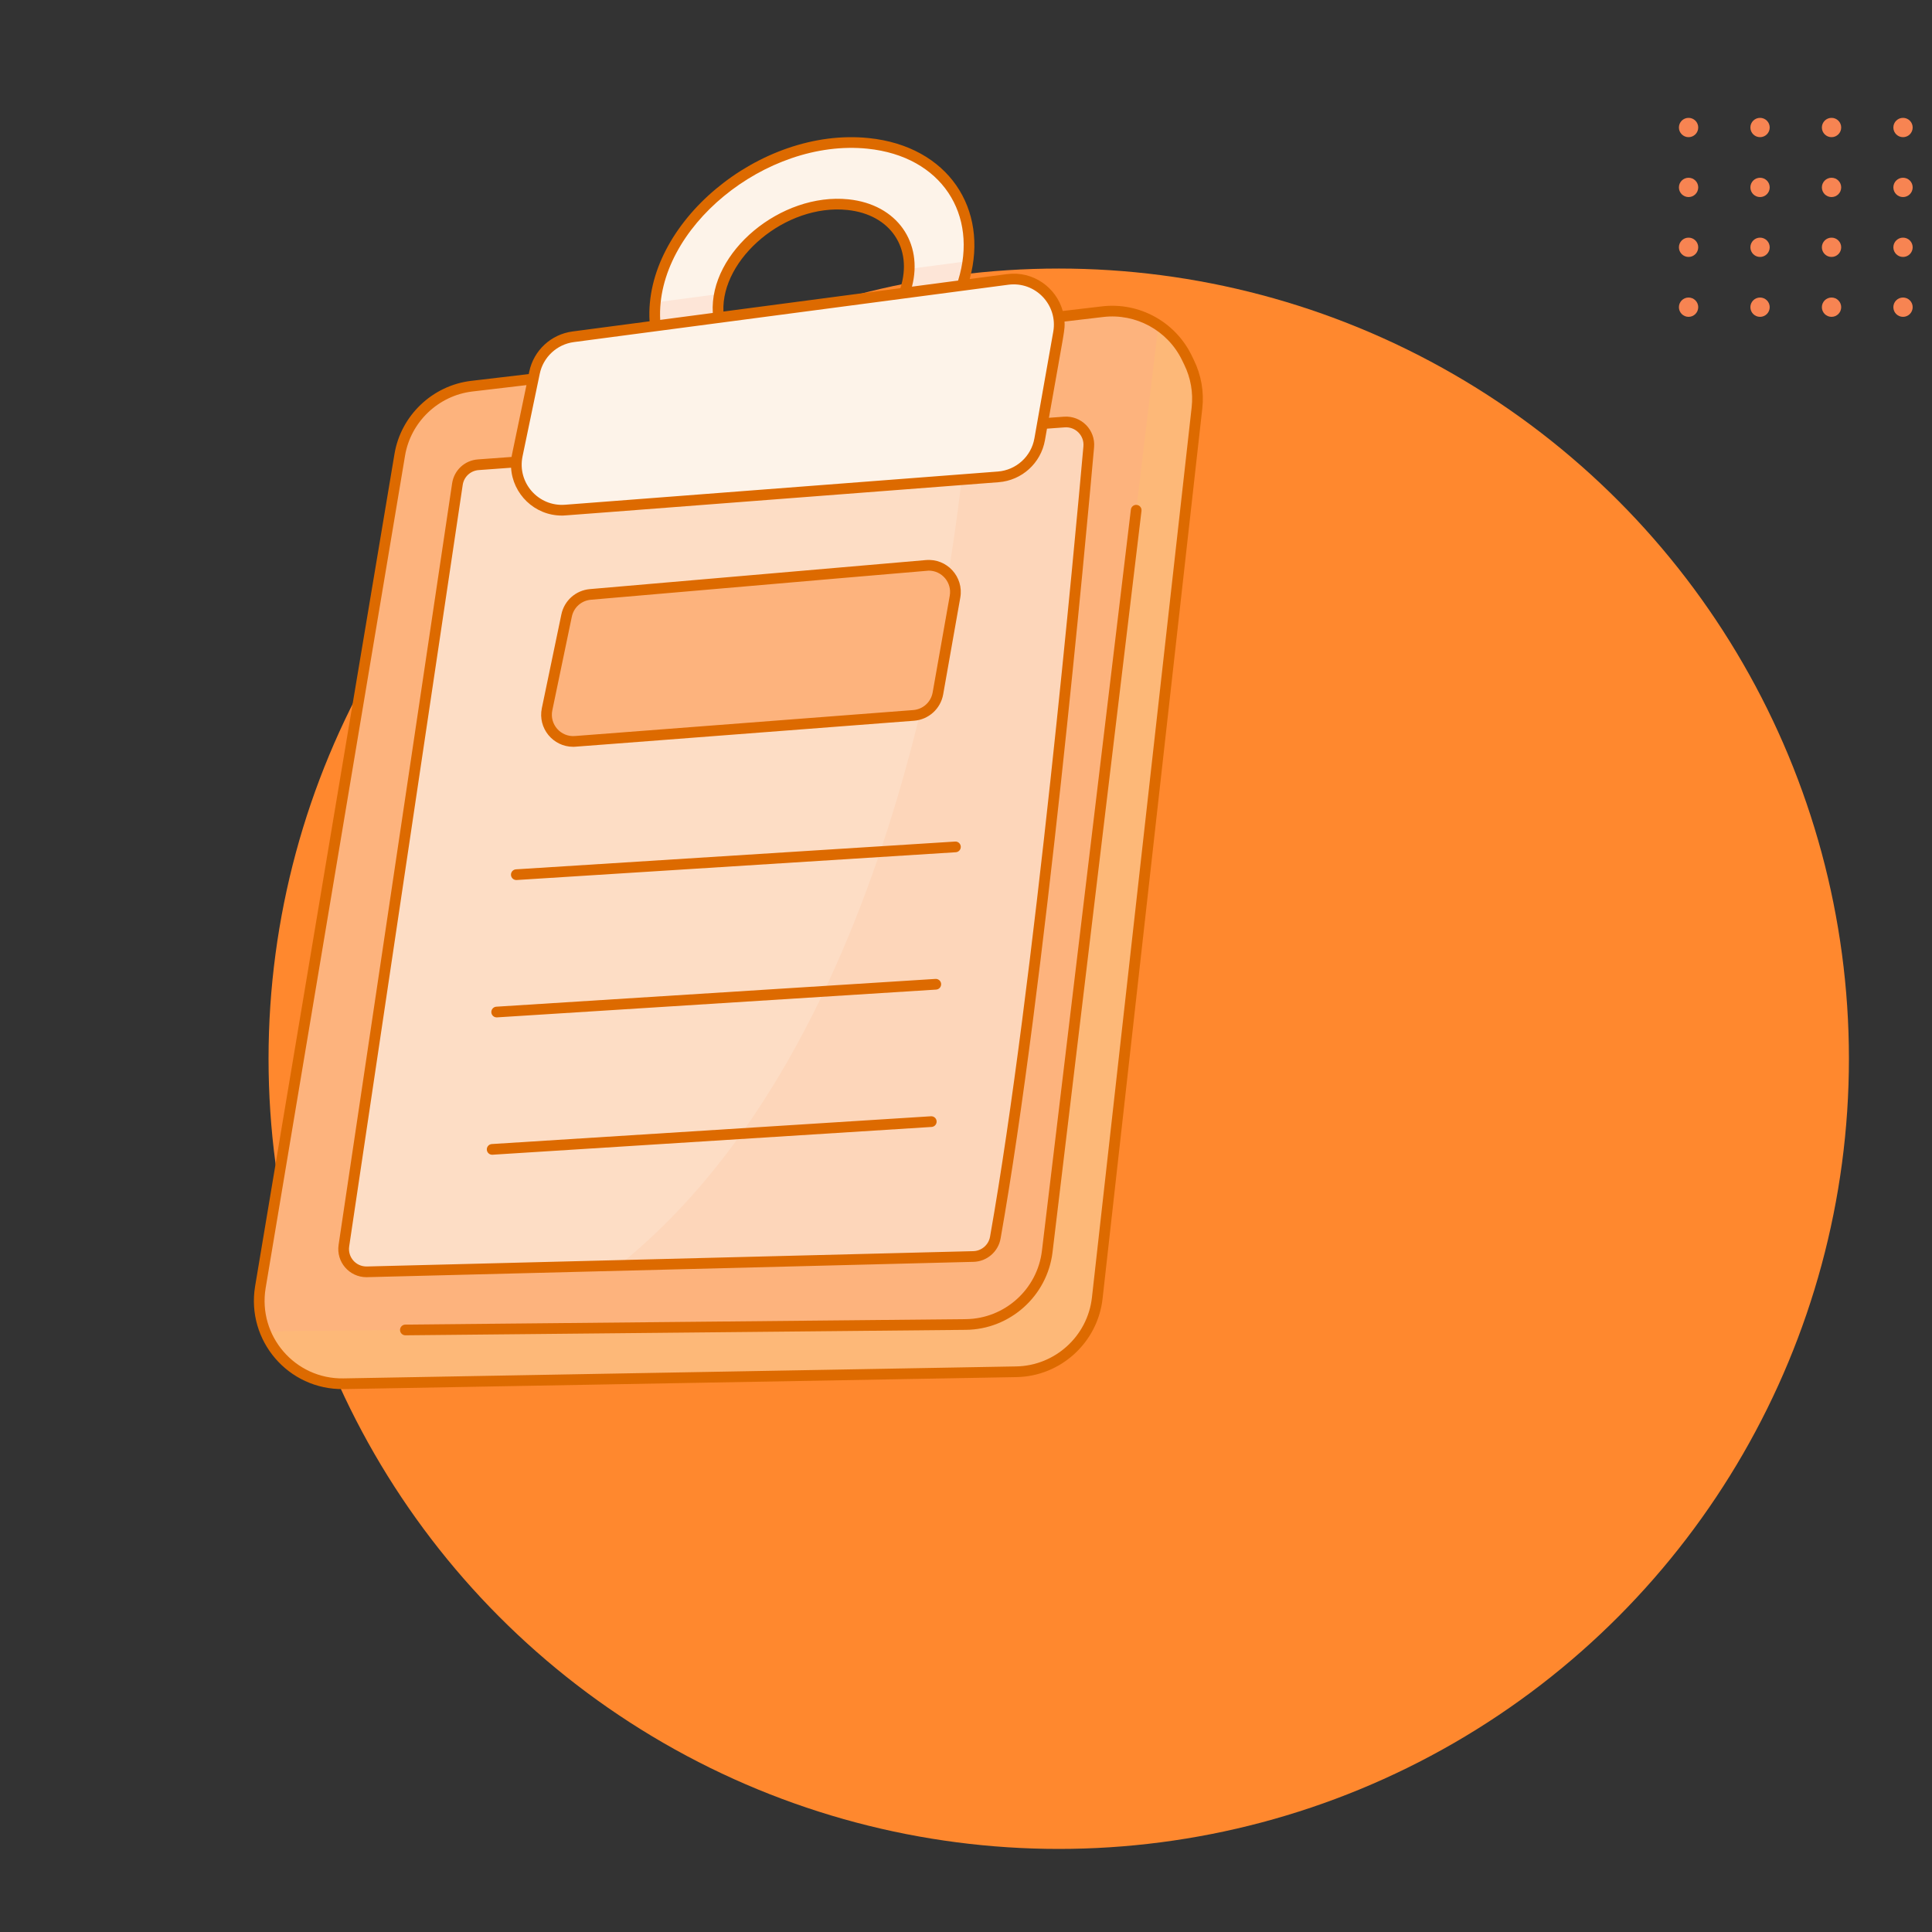 <?xml version="1.0" encoding="UTF-8"?> <svg xmlns="http://www.w3.org/2000/svg" width="1000" height="1000" viewBox="0 0 1000 1000" fill="none"><rect x="0" y="0" width="1000" height="1000" fill="#333333" stroke="none"/><circle cx="548" cy="548" r="409" fill="#FF882E"></circle><circle cx="874" cy="66" r="5" fill="#F78452"></circle><circle cx="874" cy="97" r="5" fill="#F78452"></circle><circle cx="874" cy="128" r="5" fill="#F78452"></circle><circle cx="911" cy="66" r="5" fill="#F78452"></circle><circle cx="911" cy="97" r="5" fill="#F78452"></circle><circle cx="911" cy="128" r="5" fill="#F78452"></circle><circle cx="948" cy="66" r="5" fill="#F78452"></circle><circle cx="948" cy="97" r="5" fill="#F78452"></circle><circle cx="948" cy="128" r="5" fill="#F78452"></circle><circle cx="874" cy="159" r="5" fill="#F78452"></circle><circle cx="911" cy="159" r="5" fill="#F78452"></circle><circle cx="948" cy="159" r="5" fill="#F78452"></circle><circle cx="985" cy="66" r="5" fill="#F78452"></circle><circle cx="985" cy="97" r="5" fill="#F78452"></circle><circle cx="985" cy="128" r="5" fill="#F78452"></circle><circle cx="985" cy="159" r="5" fill="#F78452"></circle><path d="M494.55 100.431C476.273 69.804 428.173 64.847 387.134 89.354C347.398 113.077 327.113 157.644 345.929 189.183C364.219 219.81 412.319 224.766 453.359 200.259C480.455 184.073 497.707 159.082 501.016 135.17C502.733 122.861 500.768 110.829 494.55 100.431ZM441.286 182.606C416.308 197.518 387.052 194.499 375.934 175.863C371.711 168.801 370.714 160.522 372.445 152.145C375.283 138.396 385.488 124.398 400.995 115.135C434.081 95.371 471.738 108.049 470.612 139.185C470.057 154.845 459.215 171.889 441.286 182.606Z" fill="#FDF3E9"></path><path d="M501.016 135.17C497.707 159.082 480.455 184.073 453.358 200.259C412.319 224.766 364.219 219.81 345.928 189.183C340.071 179.366 337.981 168.109 339.213 156.534L372.443 152.145C370.712 160.522 371.709 168.802 375.932 175.863C387.05 194.499 416.307 197.518 441.285 182.606C459.215 171.889 470.056 154.845 470.61 139.185L501.016 135.17Z" fill="#FDE5D7"></path><path d="M619.552 211.154L567.934 671.904C565.525 693.324 547.608 709.648 526.064 710.022L177.841 716.225C153.953 716.646 134.185 697.402 134.185 673.317C134.185 667.835 129.795 695.933 206.917 235.4C210.06 216.597 225.249 202.128 244.19 199.885L570.69 161.325C588.81 159.177 606.251 168.785 614.235 185.043L615.425 187.493C619.024 194.832 620.464 203.042 619.552 211.154Z" fill="#FDB37D"></path><path d="M619.551 211.154L567.934 671.904C565.525 693.324 547.608 709.648 526.064 710.022L177.841 716.225C160.147 716.536 143.773 705.86 137.189 689.087L499.868 685.556C521.426 685.362 539.481 669.177 542.042 647.785L599.586 168.303C605.719 172.401 610.829 178.106 614.235 185.042L615.425 187.493C619.024 194.831 620.464 203.042 619.551 211.154Z" fill="#FDB878"></path><path d="M563.53 231.26C558.393 289.011 537.598 513.896 515.166 640.613C514.183 646.151 509.448 650.222 503.826 650.36C493.482 650.622 368.505 653.778 189.968 658.294C182.63 658.488 176.912 652.008 177.992 644.753L236.754 250.589C237.57 245.12 242.057 240.952 247.581 240.551C539.255 219.286 485.364 223.214 550.916 218.439C558.171 217.913 564.18 224.005 563.53 231.26Z" fill="#FDDDC5"></path><path d="M563.53 231.26C558.393 289.011 537.598 513.896 515.166 640.613C514.183 646.151 509.448 650.222 503.827 650.36L320.258 654.999C463.826 539.815 494.522 290.811 500.365 222.122L550.916 218.439C558.172 217.913 564.181 224.005 563.53 231.26Z" fill="#FDD6BA"></path><path d="M547.896 172.157L538.132 227.389C536.255 238.004 527.43 246.003 516.68 246.827L292.684 264.012C277.002 265.215 264.547 251.043 267.753 235.645L276.656 192.911C278.703 183.085 286.737 175.624 296.688 174.312L521.545 144.629C537.376 142.538 550.677 156.434 547.896 172.157Z" fill="#FDF3E9"></path><path d="M494.315 308.831L485.462 358.908C484.362 365.123 479.195 369.806 472.902 370.289L297.762 383.726C288.58 384.431 281.288 376.133 283.165 367.118L293.266 318.63C294.511 312.651 299.53 308.198 305.614 307.672L479.506 292.647C488.562 291.863 495.897 299.881 494.315 308.831Z" fill="#FDB37D"></path><path d="M617.915 186.283L616.72 183.824C608.2 166.457 589.573 156.301 570.365 158.576L550.082 160.969C546.73 148.901 534.855 140.084 521.184 141.885L501.912 144.429C511.82 108.234 490.906 75.714 449.663 71.462C393.2 65.647 333.185 115.678 336.212 166.302L296.327 171.568C285.224 173.034 276.23 181.385 273.947 192.348L273.682 193.617L243.864 197.136C223.825 199.509 207.509 215.056 204.186 234.944L132.034 665.792C127.412 693.841 149.121 719.425 177.89 718.994L526.112 712.791C548.966 712.395 568.13 694.951 570.686 672.213L622.302 211.465C623.276 202.825 621.758 194.114 617.915 186.283ZM449.096 76.97C487.418 80.92 506.521 111.032 495.908 145.221L472.033 148.372C477.935 125.69 464.446 105.782 439.143 103.171C404.351 99.583 367.035 130.315 368.939 161.982L341.721 165.575C339.222 118.271 396.404 71.529 449.096 76.97ZM466.035 149.164L374.447 161.254C373.229 133.931 406.54 105.365 438.576 108.679C461.022 110.996 472.617 128.567 466.035 149.164ZM279.369 193.478C281.174 184.814 288.28 178.217 297.051 177.058C320.333 173.984 503.938 149.747 521.908 147.375C535.987 145.532 547.61 157.867 545.169 171.677L535.404 226.908C533.748 236.283 525.959 243.339 516.467 244.069L292.473 261.254C278.652 262.312 267.626 249.845 270.465 236.213L279.369 193.478ZM541.92 221.875L551.119 221.202C556.663 220.788 561.273 225.46 560.773 231.016C556.711 276.688 535.289 511.064 512.442 640.13C511.694 644.35 508.042 647.487 503.759 647.594L189.898 655.528C184.066 655.626 179.931 650.551 180.734 645.163L239.496 250.999C240.124 246.783 243.533 243.623 247.785 243.314L264.533 242.09C265.328 255.618 276.596 266.855 290.821 266.855C292.434 266.855 276.867 268.006 516.893 249.589C528.907 248.667 538.761 239.737 540.86 227.872L541.92 221.875ZM616.799 210.847L565.183 671.596C562.936 691.577 546.098 706.905 526.016 707.253L177.793 713.456C152.681 713.881 133.417 691.478 137.497 666.698L209.648 235.857C212.568 218.382 226.907 204.72 244.515 202.635L272.492 199.334C264.309 238.612 264.958 235.406 264.788 236.516L247.384 237.788C240.529 238.287 235.032 243.382 234.017 250.18L175.255 644.346C173.945 653.16 180.768 661.067 189.655 661.067C189.933 661.067 184.091 661.213 503.896 653.128C510.8 652.959 516.688 647.9 517.896 641.096C540.781 511.805 562.225 277.219 566.29 231.509C567.091 222.575 559.714 215.048 550.716 215.678L542.915 216.25C551.134 169.762 551.243 170.762 550.996 166.438L571.014 164.076C587.899 162.083 604.262 171 611.744 186.256L612.939 188.713C616.319 195.603 617.654 203.255 616.799 210.847Z" fill="#DD6A00"></path><path d="M588.418 261.336C586.9 261.156 585.52 262.235 585.339 263.755L539.293 647.45C536.899 667.409 519.939 682.6 499.845 682.786L209.8 685.613C208.272 685.628 207.044 686.88 207.059 688.41C207.074 689.93 208.31 691.152 209.828 691.152C210.534 691.152 204.843 691.2 499.899 688.324C522.769 688.112 542.069 670.823 544.792 648.109L590.838 264.414C591.02 262.896 589.935 261.517 588.418 261.336Z" fill="#DD6A00"></path><path d="M296.667 386.538C297.684 386.538 285.166 387.471 473.114 373.05C480.67 372.47 486.87 366.853 488.19 359.391L497.043 309.315C498.948 298.549 490.107 288.93 479.27 289.889L305.376 304.915C298.017 305.55 292.062 310.835 290.555 318.066L280.455 366.554C278.289 376.945 286.26 386.538 296.667 386.538ZM285.877 367.682L295.977 319.194C296.981 314.377 300.949 310.855 305.852 310.43C423.118 300.297 479.958 295.363 480.722 295.363C487.518 295.363 492.797 301.521 491.589 308.349L482.736 358.425C481.856 363.398 477.726 367.141 472.691 367.527L297.55 380.965C290.251 381.542 284.366 374.929 285.877 367.682Z" fill="#DD6A00"></path><path d="M494.356 435.59L267.074 449.968C265.546 450.063 264.389 451.38 264.485 452.906C264.583 454.444 265.916 455.597 267.423 455.495L494.705 441.117C496.232 441.022 497.39 439.705 497.294 438.179C497.199 436.654 495.89 435.488 494.356 435.59Z" fill="#DD6A00"></path><path d="M484.188 506.685L256.905 521.062C255.378 521.158 254.221 522.475 254.316 524.001C254.414 525.539 255.748 526.692 257.254 526.59L484.537 512.212C486.064 512.117 487.221 510.8 487.126 509.274C487.03 507.748 485.722 506.592 484.188 506.685Z" fill="#DD6A00"></path><path d="M481.852 577.779L254.57 592.156C253.043 592.252 251.885 593.568 251.981 595.094C252.079 596.633 253.412 597.786 254.919 597.683L482.201 583.306C483.728 583.21 484.886 581.894 484.79 580.368C484.695 578.842 483.409 577.696 481.852 577.779Z" fill="#DD6A00"></path></svg> 